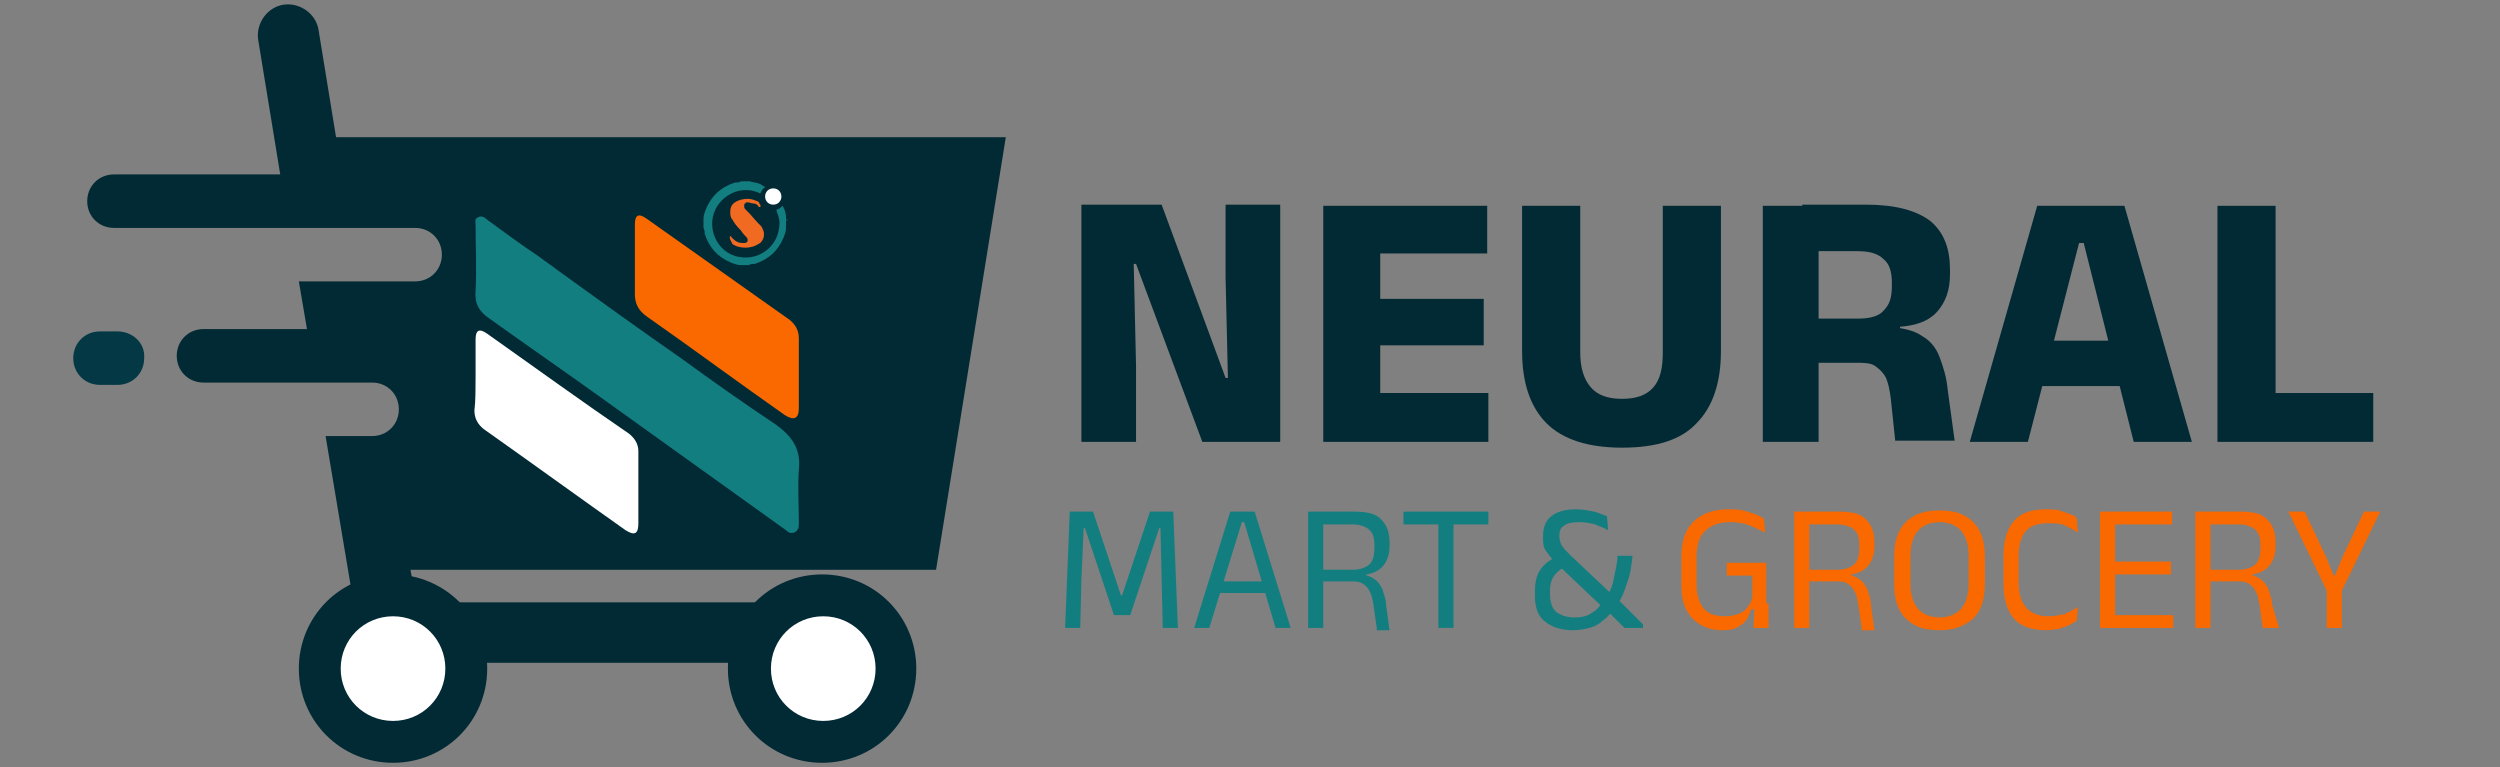 <?xml version="1.0" encoding="utf-8"?>
<!-- Generator: Adobe Illustrator 28.0.0, SVG Export Plug-In . SVG Version: 6.00 Build 0)  -->
<svg version="1.1" id="Layer_1" xmlns="http://www.w3.org/2000/svg" xmlns:xlink="http://www.w3.org/1999/xlink" x="0px" y="0px"
	 viewBox="0 0 215 66" style="enable-background:new 0 0 215 66;" xml:space="preserve">
<rect x="0" y="0" width="215" height="66" fill="#808080" stroke="none"/>
<style type="text/css">
	.st0{fill:#022A34;}
	.st1{fill:#033844;}
	.st2{fill:#FFFFFF;}
	.st3{fill:#127E80;}
	.st4{fill:#F96900;}
	.st5{fill:#F16A21;}
</style>
<g>
	<g>
		<g>
			<g>
				<path class="st0" d="M86.5,11.8H28.9l-1.5-9.2c-0.2-1.4-1.6-2.4-3-2.2c-1.4,0.2-2.4,1.6-2.2,3L24.1,15H9.8c-1.3,0-2.3,1-2.3,2.3
					c0,1.3,1,2.3,2.3,2.3h15.1h6.7h4.1c1.3,0,2.3,1,2.3,2.3c0,1.3-1,2.3-2.3,2.3h-10l0.7,4.1h-8.9c-1.3,0-2.3,1-2.3,2.3
					c0,1.3,1,2.3,2.3,2.3h9.7h4.4h0.4c1.3,0,2.3,1,2.3,2.3c0,1.3-1,2.3-2.3,2.3h-4l2.9,17.3c0.2,1.3,1.3,2.2,2.6,2.2h40.3
					c1.5,0,2.6-1.2,2.6-2.6c0-1.5-1.2-2.6-2.6-2.6h-38l-0.5-2.8h45.2L86.5,11.8z"/>
				<path class="st1" d="M10.1,28.5H8.6c-1.3,0-2.3,1-2.3,2.3c0,1.3,1,2.3,2.3,2.3h1.5c1.3,0,2.3-1,2.3-2.3
					C12.5,29.5,11.4,28.5,10.1,28.5z"/>
			</g>
			<path class="st0" d="M41.9,57.5c0,4.5-3.6,8.1-8.1,8.1c-4.5,0-8.1-3.6-8.1-8.1c0-4.5,3.6-8.1,8.1-8.1
				C38.2,49.4,41.9,53,41.9,57.5z"/>
			<path class="st2" d="M38.3,57.5c0,2.5-2,4.5-4.5,4.5c-2.5,0-4.5-2-4.5-4.5c0-2.5,2-4.5,4.5-4.5C36.3,53,38.3,55,38.3,57.5z"/>
			<path class="st0" d="M78.8,57.5c0,4.5-3.6,8.1-8.1,8.1c-4.5,0-8.1-3.6-8.1-8.1c0-4.5,3.6-8.1,8.1-8.1
				C75.2,49.4,78.8,53,78.8,57.5z"/>
			<path class="st2" d="M75.3,57.5c0,2.5-2,4.5-4.5,4.5c-2.5,0-4.5-2-4.5-4.5c0-2.5,2-4.5,4.5-4.5C73.3,53,75.3,55,75.3,57.5z"/>
		</g>
		<g>
			<g>
				<path class="st3" d="M46.4,22.1c0.5,0.4,1,0.7,1.5,1.1c3.6,2.6,7.2,5.2,10.8,7.7c2.6,1.9,5.3,3.8,8,5.6c1.4,1,2.2,2.1,2,3.9
					c-0.1,1.5,0,3,0,4.6c0,0.3,0,0.6-0.4,0.8c-0.3,0.1-0.5,0-0.7-0.2C62.3,41.8,57,38,51.7,34.2c-3.2-2.3-6.4-4.5-9.6-6.8
					c-0.9-0.6-1.3-1.3-1.2-2.4c0.1-1.9,0-3.7,0-5.6c0-0.3-0.1-0.6,0.2-0.7c0.3-0.2,0.6,0,0.8,0.2C43.4,20,44.9,21.1,46.4,22.1z"/>
				<path class="st2" d="M40.9,32.4c0-1.1,0-2.1,0-3.2c0-0.8,0.3-1,1-0.5c4.1,2.9,8.1,5.8,12.2,8.6c0.5,0.4,0.8,0.9,0.8,1.5
					c0,2.1,0,4.2,0,6.2c0,0.9-0.3,1.1-1.1,0.6c-4.1-2.9-8.1-5.8-12.2-8.7c-0.5-0.4-0.8-0.9-0.8-1.6C40.9,34.5,40.9,33.4,40.9,32.4
					C40.9,32.4,40.9,32.4,40.9,32.4z"/>
				<path class="st4" d="M54.6,22.3c0-1,0-2,0-3c0-0.8,0.3-1,1-0.5c4.1,2.9,8.2,5.8,12.3,8.7c0.5,0.4,0.8,0.9,0.8,1.6c0,2,0,4,0,6
					c0,0.9-0.4,1.1-1.2,0.6c-4-2.8-7.9-5.7-11.9-8.5c-0.7-0.5-1-1.1-1-1.9C54.6,24.2,54.6,23.2,54.6,22.3
					C54.6,22.3,54.6,22.3,54.6,22.3z"/>
			</g>
			<g>
				<path class="st3" d="M64.5,15.6c0.3,0.1,0.7,0.1,1,0.3c0.1,0.1,0.2,0.1,0.3,0.2c-0.2,0.1-0.3,0.3-0.4,0.5c0,0.1-0.1,0-0.1,0
					c-1.3-0.6-2.8-0.1-3.6,1.1c-1.1,1.7-0.1,4.1,1.9,4.4c1.6,0.3,3.2-0.8,3.4-2.5c0.1-0.5,0-0.9-0.2-1.4c0-0.1-0.1-0.2,0.1-0.2
					c0.2-0.1,0.3-0.2,0.4-0.3c0.2,0.3,0.3,0.7,0.3,1c0,0,0,0.1,0,0.1c0,0,0,0,0,0.1c0,0.1,0,0.1,0,0.2c0,0.2,0,0.3,0,0.5
					c0,0.3-0.1,0.5-0.2,0.8c-0.5,1.2-1.3,1.9-2.5,2.3c-0.2,0-0.4,0-0.5,0.1c-0.1,0-0.3,0-0.4,0c-0.1,0-0.1,0-0.2,0c0,0-0.1,0-0.1,0
					c-0.3,0-0.5-0.1-0.8-0.2c-1.2-0.5-1.9-1.3-2.3-2.5c0-0.2,0-0.3-0.1-0.5c0-0.2,0-0.3,0-0.5c0-0.1,0-0.1,0-0.2c0,0,0-0.1,0-0.1
					c0-0.3,0.1-0.5,0.2-0.8c0.5-1.2,1.3-1.9,2.5-2.3c0.2,0,0.4,0,0.5-0.1c0,0,0,0,0.1,0c0.1,0,0.1,0,0.2,0c0,0,0.1,0,0.1,0
					c0.1,0,0.1,0,0.2,0C64.5,15.6,64.5,15.6,64.5,15.6z"/>
				<path class="st3" d="M64.1,15.6c-0.1,0.1-0.1,0.1-0.2,0C64,15.6,64,15.6,64.1,15.6z"/>
				<path class="st3" d="M60.7,18.8c0.1,0.1,0.1,0.1,0,0.2C60.7,19,60.7,18.9,60.7,18.8z"/>
				<path class="st3" d="M67.7,19c-0.1-0.1-0.1-0.1,0-0.2C67.7,18.9,67.7,19,67.7,19z"/>
				<path class="st3" d="M63.9,22.6c0.1-0.1,0.1-0.1,0.2,0C64,22.6,64,22.6,63.9,22.6z"/>
				<path class="st3" d="M64.4,15.6c-0.1,0.1-0.1,0.1-0.2,0C64.3,15.6,64.4,15.6,64.4,15.6z"/>
				<path class="st2" d="M66.5,17.6c-0.4,0-0.7-0.3-0.7-0.7c0-0.4,0.3-0.7,0.7-0.7c0.4,0,0.7,0.3,0.7,0.7
					C67.2,17.3,66.9,17.6,66.5,17.6z"/>
				<g>
					<path class="st5" d="M62.8,20.3c0,0,0.1,0,0.1,0.1c0.1,0.1,0.3,0.3,0.5,0.4c0.2,0.1,0.4,0.1,0.6,0.1c0.2,0,0.3-0.1,0.3-0.2
						c0-0.1,0-0.2-0.1-0.3c-0.1-0.1-0.3-0.3-0.5-0.6c-0.4-0.4-0.6-0.7-0.7-0.9c-0.2-0.2-0.2-0.5-0.2-0.7c0-0.3,0.1-0.6,0.4-0.8
						c0.3-0.2,0.7-0.3,1.1-0.3c0.3,0,0.6,0.1,0.8,0.2c0.1,0,0.2,0.1,0.2,0.2c0.1,0.1,0.1,0.1,0.1,0.2c0,0,0,0,0,0.1c0,0,0,0-0.1,0
						c0,0-0.1,0-0.1-0.1c-0.1-0.1-0.2-0.2-0.4-0.2s-0.3-0.1-0.5-0.1c-0.1,0-0.2,0-0.2,0.1c-0.1,0-0.1,0.1-0.1,0.2
						c0,0.1,0,0.2,0.1,0.3c0.1,0.1,0.2,0.2,0.4,0.4c0.5,0.6,0.9,1,1,1.1c0.1,0.2,0.2,0.4,0.2,0.6c0,0.2,0,0.3-0.1,0.5
						s-0.2,0.3-0.4,0.4c-0.3,0.2-0.7,0.3-1.1,0.3c-0.4,0-0.8-0.1-1.1-0.3C62.8,20.6,62.7,20.5,62.8,20.3
						C62.7,20.4,62.7,20.4,62.8,20.3C62.7,20.4,62.8,20.3,62.8,20.3z"/>
				</g>
			</g>
		</g>
	</g>
	<g>
		<g>
			<path class="st0" d="M99.9,17.6l5.5,14.9h0.2l-0.2-8.6v-6.3h4.7V38h-6.7l-5.7-15.3h-0.2l0.2,8.8V38H93V17.6H99.9z"/>
			<path class="st0" d="M113.8,38V17.7h4.9V38H113.8z M115.2,21.8v-4.1h12.7v4.1H115.2z M115.2,38v-4.2H128V38H115.2z M116.6,29.7
				v-4h11v4H116.6z"/>
			<path class="st0" d="M139.5,38.5c-2.9,0-5.1-0.7-6.5-2.1c-1.4-1.4-2.1-3.5-2.1-6.2V17.7h5v12.6c0,1.3,0.3,2.3,0.9,3
				c0.6,0.7,1.5,1,2.7,1c1.2,0,2.1-0.3,2.7-1c0.6-0.7,0.8-1.7,0.8-3V17.7h5v12.5c0,2.7-0.7,4.8-2.1,6.2
				C144.6,37.8,142.5,38.5,139.5,38.5z"/>
			<path class="st0" d="M151.6,38V17.7h4.8v11.1l0,1.8V38H151.6z M163,38l-0.4-3.8c-0.1-0.7-0.2-1.2-0.4-1.7c-0.2-0.4-0.5-0.7-0.9-1
				s-1-0.3-1.7-0.3l-4.6,0v-3.8l4.8,0c1,0,1.8-0.2,2.2-0.7c0.5-0.5,0.7-1.1,0.7-2.1v-0.3c0-0.9-0.2-1.6-0.7-2
				c-0.5-0.5-1.2-0.7-2.3-0.7H155v-4h5.5c2.5,0,4.3,0.5,5.5,1.4c1.2,1,1.7,2.4,1.7,4.2v0.4c0,1.4-0.4,2.4-1.1,3.2
				c-0.7,0.8-1.8,1.2-3.2,1.3v0.7l-1-0.7c1.2,0.1,2.2,0.3,2.9,0.8c0.7,0.4,1.2,1,1.5,1.8c0.3,0.8,0.6,1.7,0.7,2.8l0.6,4.4H163z"/>
			<path class="st0" d="M169.4,38l5.8-20.3h7.5l5.8,20.3h-5l-4.3-17.1h-0.4L174.4,38H169.4z M174.3,33.2v-3.9h9.2v3.9H174.3z"/>
			<path class="st0" d="M195.7,38h-5V17.7h5V38z M193.5,33.8h10.6V38h-10.6V33.8z"/>
		</g>
		<g>
			<path class="st3" d="M91.6,54L92,44h2l2.4,7.2h0.1l2.4-7.2h2l0.4,10H100l-0.1-4.2l-0.1-4.4h-0.1l-2.5,7.5h-1.4l-2.5-7.5h-0.1
				L93,49.8L92.9,54H91.6z"/>
			<path class="st3" d="M102.7,54l3.1-10h2.1l3.1,10h-1.3l-2.7-9.1h-0.2L104,54H102.7z M104.5,51V50h4.6V51H104.5z"/>
			<path class="st3" d="M112.5,54V44h1.3v5.3l0,0.5V54H112.5z M118.4,54l-0.3-2.1c-0.1-0.4-0.1-0.7-0.3-1c-0.1-0.3-0.3-0.5-0.6-0.7
				c-0.3-0.2-0.6-0.2-1.1-0.2l-2.7,0v-1l2.9,0c0.7,0,1.2-0.2,1.5-0.5c0.3-0.3,0.4-0.8,0.4-1.4v-0.2c0-0.6-0.1-1-0.4-1.3
				c-0.3-0.3-0.8-0.5-1.5-0.5h-2.9V44h3.1c1.1,0,1.9,0.2,2.3,0.7c0.5,0.5,0.7,1.1,0.7,2v0.3c0,0.7-0.2,1.2-0.5,1.6
				c-0.3,0.4-0.8,0.7-1.5,0.8v0.2l-0.6-0.2c0.6,0,1,0.2,1.3,0.4c0.3,0.2,0.5,0.5,0.7,0.9c0.1,0.4,0.3,0.8,0.3,1.3l0.3,2.2H118.4z"/>
			<path class="st3" d="M120.7,45.1V44h7.3v1.1H120.7z M123.7,54v-9.8h1.3V54H123.7z"/>
			<path class="st3" d="M135.3,54.2c-1.1,0-1.9-0.3-2.5-0.8c-0.6-0.5-0.8-1.3-0.8-2.2v-0.3c0-0.7,0.1-1.3,0.4-1.8
				c0.3-0.5,0.8-0.9,1.4-1.2l0.7,0.9c-0.4,0.2-0.7,0.5-0.9,0.8c-0.2,0.3-0.3,0.7-0.3,1.2v0.3c0,0.7,0.2,1.2,0.5,1.5
				c0.4,0.3,0.9,0.5,1.6,0.5c0.6,0,1.1-0.1,1.5-0.4c0.4-0.2,0.7-0.6,1-1l0.3-0.4c0.3-0.5,0.5-1,0.6-1.6c0.1-0.6,0.3-1.2,0.3-1.9h1.3
				c-0.1,0.9-0.2,1.7-0.5,2.4c-0.2,0.7-0.5,1.4-0.9,1.9l-0.3,0.4c-0.3,0.4-0.6,0.7-0.9,0.9c-0.3,0.3-0.7,0.5-1.1,0.6
				C136.3,54.1,135.8,54.2,135.3,54.2z M139.7,54c-0.1-0.1-0.2-0.2-0.4-0.4c-0.2-0.2-0.3-0.3-0.5-0.5c-0.2-0.2-0.3-0.3-0.5-0.5
				c-0.2-0.1-0.3-0.3-0.4-0.3l-0.2-0.2l-3.8-3.6l-0.2-0.2c-0.3-0.3-0.6-0.7-0.8-1c-0.2-0.3-0.2-0.7-0.2-1.1v-0.1
				c0-0.7,0.2-1.3,0.7-1.7c0.5-0.4,1.2-0.6,2.1-0.6c0.6,0,1.1,0.1,1.6,0.2c0.4,0.1,0.8,0.3,1.1,0.4l0.1,1.2
				c-0.3-0.2-0.7-0.3-1.1-0.5c-0.4-0.1-0.9-0.2-1.4-0.2c-0.6,0-1,0.1-1.3,0.3c-0.3,0.2-0.4,0.5-0.4,0.9v0c0,0.3,0.1,0.6,0.2,0.8
				c0.2,0.3,0.4,0.5,0.7,0.8l3.5,3.3l0.3,0.3c0.2,0.1,0.3,0.3,0.5,0.4c0.2,0.2,0.3,0.3,0.5,0.5c0.2,0.2,0.3,0.3,0.5,0.5
				c0.2,0.2,0.3,0.3,0.5,0.5c0.2,0.2,0.3,0.3,0.5,0.5V54H139.7z"/>
			<path class="st4" d="M148.1,54.2c-0.8,0-1.4-0.2-1.9-0.5c-0.5-0.3-0.9-0.7-1.2-1.3c-0.3-0.6-0.4-1.3-0.4-2.1v-2.4
				c0-1.3,0.3-2.3,1-3c0.7-0.7,1.7-1.1,3-1.1c0.5,0,0.9,0,1.3,0.1c0.4,0.1,0.7,0.2,1,0.3c0.3,0.1,0.6,0.3,0.8,0.4l0.1,1.2
				c-0.4-0.2-0.8-0.4-1.3-0.6c-0.5-0.2-1.1-0.3-1.7-0.3c-1,0-1.7,0.3-2.2,0.8c-0.5,0.5-0.7,1.3-0.7,2.2v2.3c0,0.9,0.2,1.6,0.6,2.1
				c0.4,0.5,1,0.7,1.9,0.7c0.4,0,0.8-0.1,1.1-0.2c0.3-0.1,0.6-0.3,0.8-0.6c0.2-0.2,0.3-0.5,0.4-0.8V49l0.2,0.5h-2.4v-1.1h3.4v4
				l-1.3,0c-0.1,0.3-0.2,0.6-0.4,0.9c-0.2,0.3-0.5,0.5-0.9,0.7C149.2,54.1,148.7,54.2,148.1,54.2z M150.9,51.9h1.2V54h-1.3
				L150.9,51.9z"/>
			<path class="st4" d="M154.3,54V44h1.3v5.3l0,0.5V54H154.3z M160.1,54l-0.3-2.1c-0.1-0.4-0.1-0.7-0.3-1c-0.1-0.3-0.3-0.5-0.6-0.7
				c-0.3-0.2-0.6-0.2-1.1-0.2l-2.7,0v-1l2.9,0c0.7,0,1.2-0.2,1.5-0.5c0.3-0.3,0.4-0.8,0.4-1.4v-0.2c0-0.6-0.1-1-0.4-1.3
				c-0.3-0.3-0.8-0.5-1.5-0.5h-2.9V44h3.1c1.1,0,1.9,0.2,2.3,0.7c0.5,0.5,0.7,1.1,0.7,2v0.3c0,0.7-0.2,1.2-0.5,1.6
				c-0.3,0.4-0.8,0.7-1.5,0.8v0.2l-0.6-0.2c0.6,0,1,0.2,1.3,0.4c0.3,0.2,0.5,0.5,0.7,0.9c0.1,0.4,0.3,0.8,0.3,1.3l0.3,2.2H160.1z"/>
			<path class="st4" d="M166.8,54.2c-1.3,0-2.2-0.3-2.9-1c-0.7-0.7-1-1.7-1-3v-2.3c0-1.3,0.3-2.3,1-3c0.7-0.7,1.6-1,2.9-1
				c1.3,0,2.2,0.3,2.9,1c0.7,0.7,1,1.7,1,3v2.3c0,1.3-0.3,2.3-1,3C169,53.8,168.1,54.2,166.8,54.2z M166.8,53.1
				c0.8,0,1.5-0.3,1.9-0.8c0.4-0.5,0.6-1.2,0.6-2.1v-2.4c0-0.9-0.2-1.6-0.6-2.1c-0.4-0.5-1.1-0.8-1.9-0.8c-0.8,0-1.5,0.3-1.9,0.8
				c-0.4,0.5-0.6,1.2-0.6,2.1v2.4c0,0.9,0.2,1.6,0.6,2.1C165.3,52.8,166,53.1,166.8,53.1z"/>
			<path class="st4" d="M176,54.2c-1.2,0-2.2-0.3-2.8-1c-0.6-0.7-0.9-1.7-0.9-3v-2.4c0-1.3,0.3-2.3,0.9-3c0.6-0.7,1.5-1,2.8-1
				c0.4,0,0.8,0,1.1,0.1c0.3,0.1,0.6,0.2,0.9,0.3c0.3,0.1,0.5,0.2,0.6,0.4l0.1,1.2c-0.3-0.2-0.7-0.4-1.1-0.6
				c-0.4-0.2-0.9-0.2-1.5-0.2c-0.8,0-1.5,0.2-1.9,0.7c-0.4,0.5-0.6,1.2-0.6,2.1v2.3c0,0.9,0.2,1.6,0.6,2.1c0.4,0.5,1.1,0.8,1.9,0.8
				c0.6,0,1-0.1,1.5-0.2c0.4-0.2,0.8-0.4,1.1-0.6l-0.1,1.2c-0.2,0.1-0.4,0.2-0.7,0.4c-0.3,0.1-0.6,0.2-0.9,0.3
				C176.8,54.1,176.4,54.2,176,54.2z"/>
			<path class="st4" d="M180.6,54V44h1.3v10H180.6z M181,45.1V44h5.8v1.1H181z M181,54v-1.1h5.9V54H181z M181.4,49.4v-1.1h5.3v1.1
				H181.4z"/>
			<path class="st4" d="M188.8,54V44h1.3v5.3l0,0.5V54H188.8z M194.6,54l-0.3-2.1c-0.1-0.4-0.1-0.7-0.3-1c-0.1-0.3-0.3-0.5-0.6-0.7
				c-0.3-0.2-0.6-0.2-1.1-0.2l-2.7,0v-1l2.9,0c0.7,0,1.2-0.2,1.5-0.5c0.3-0.3,0.4-0.8,0.4-1.4v-0.2c0-0.6-0.1-1-0.4-1.3
				c-0.3-0.3-0.8-0.5-1.5-0.5h-2.9V44h3.1c1.1,0,1.9,0.2,2.3,0.7c0.5,0.5,0.7,1.1,0.7,2v0.3c0,0.7-0.2,1.2-0.5,1.6
				c-0.3,0.4-0.8,0.7-1.5,0.8v0.2l-0.6-0.2c0.6,0,1,0.2,1.3,0.4c0.3,0.2,0.5,0.5,0.7,0.9c0.1,0.4,0.3,0.8,0.3,1.3L196,54H194.6z"/>
			<path class="st4" d="M200.2,51l-3.4-7h1.4l1.8,3.8l0.7,1.7h0.1l0.7-1.7l1.8-3.8h1.4l-3.4,7H200.2z M200.1,54v-4.2h1.3V54H200.1z"
				/>
		</g>
	</g>
</g>
</svg>
